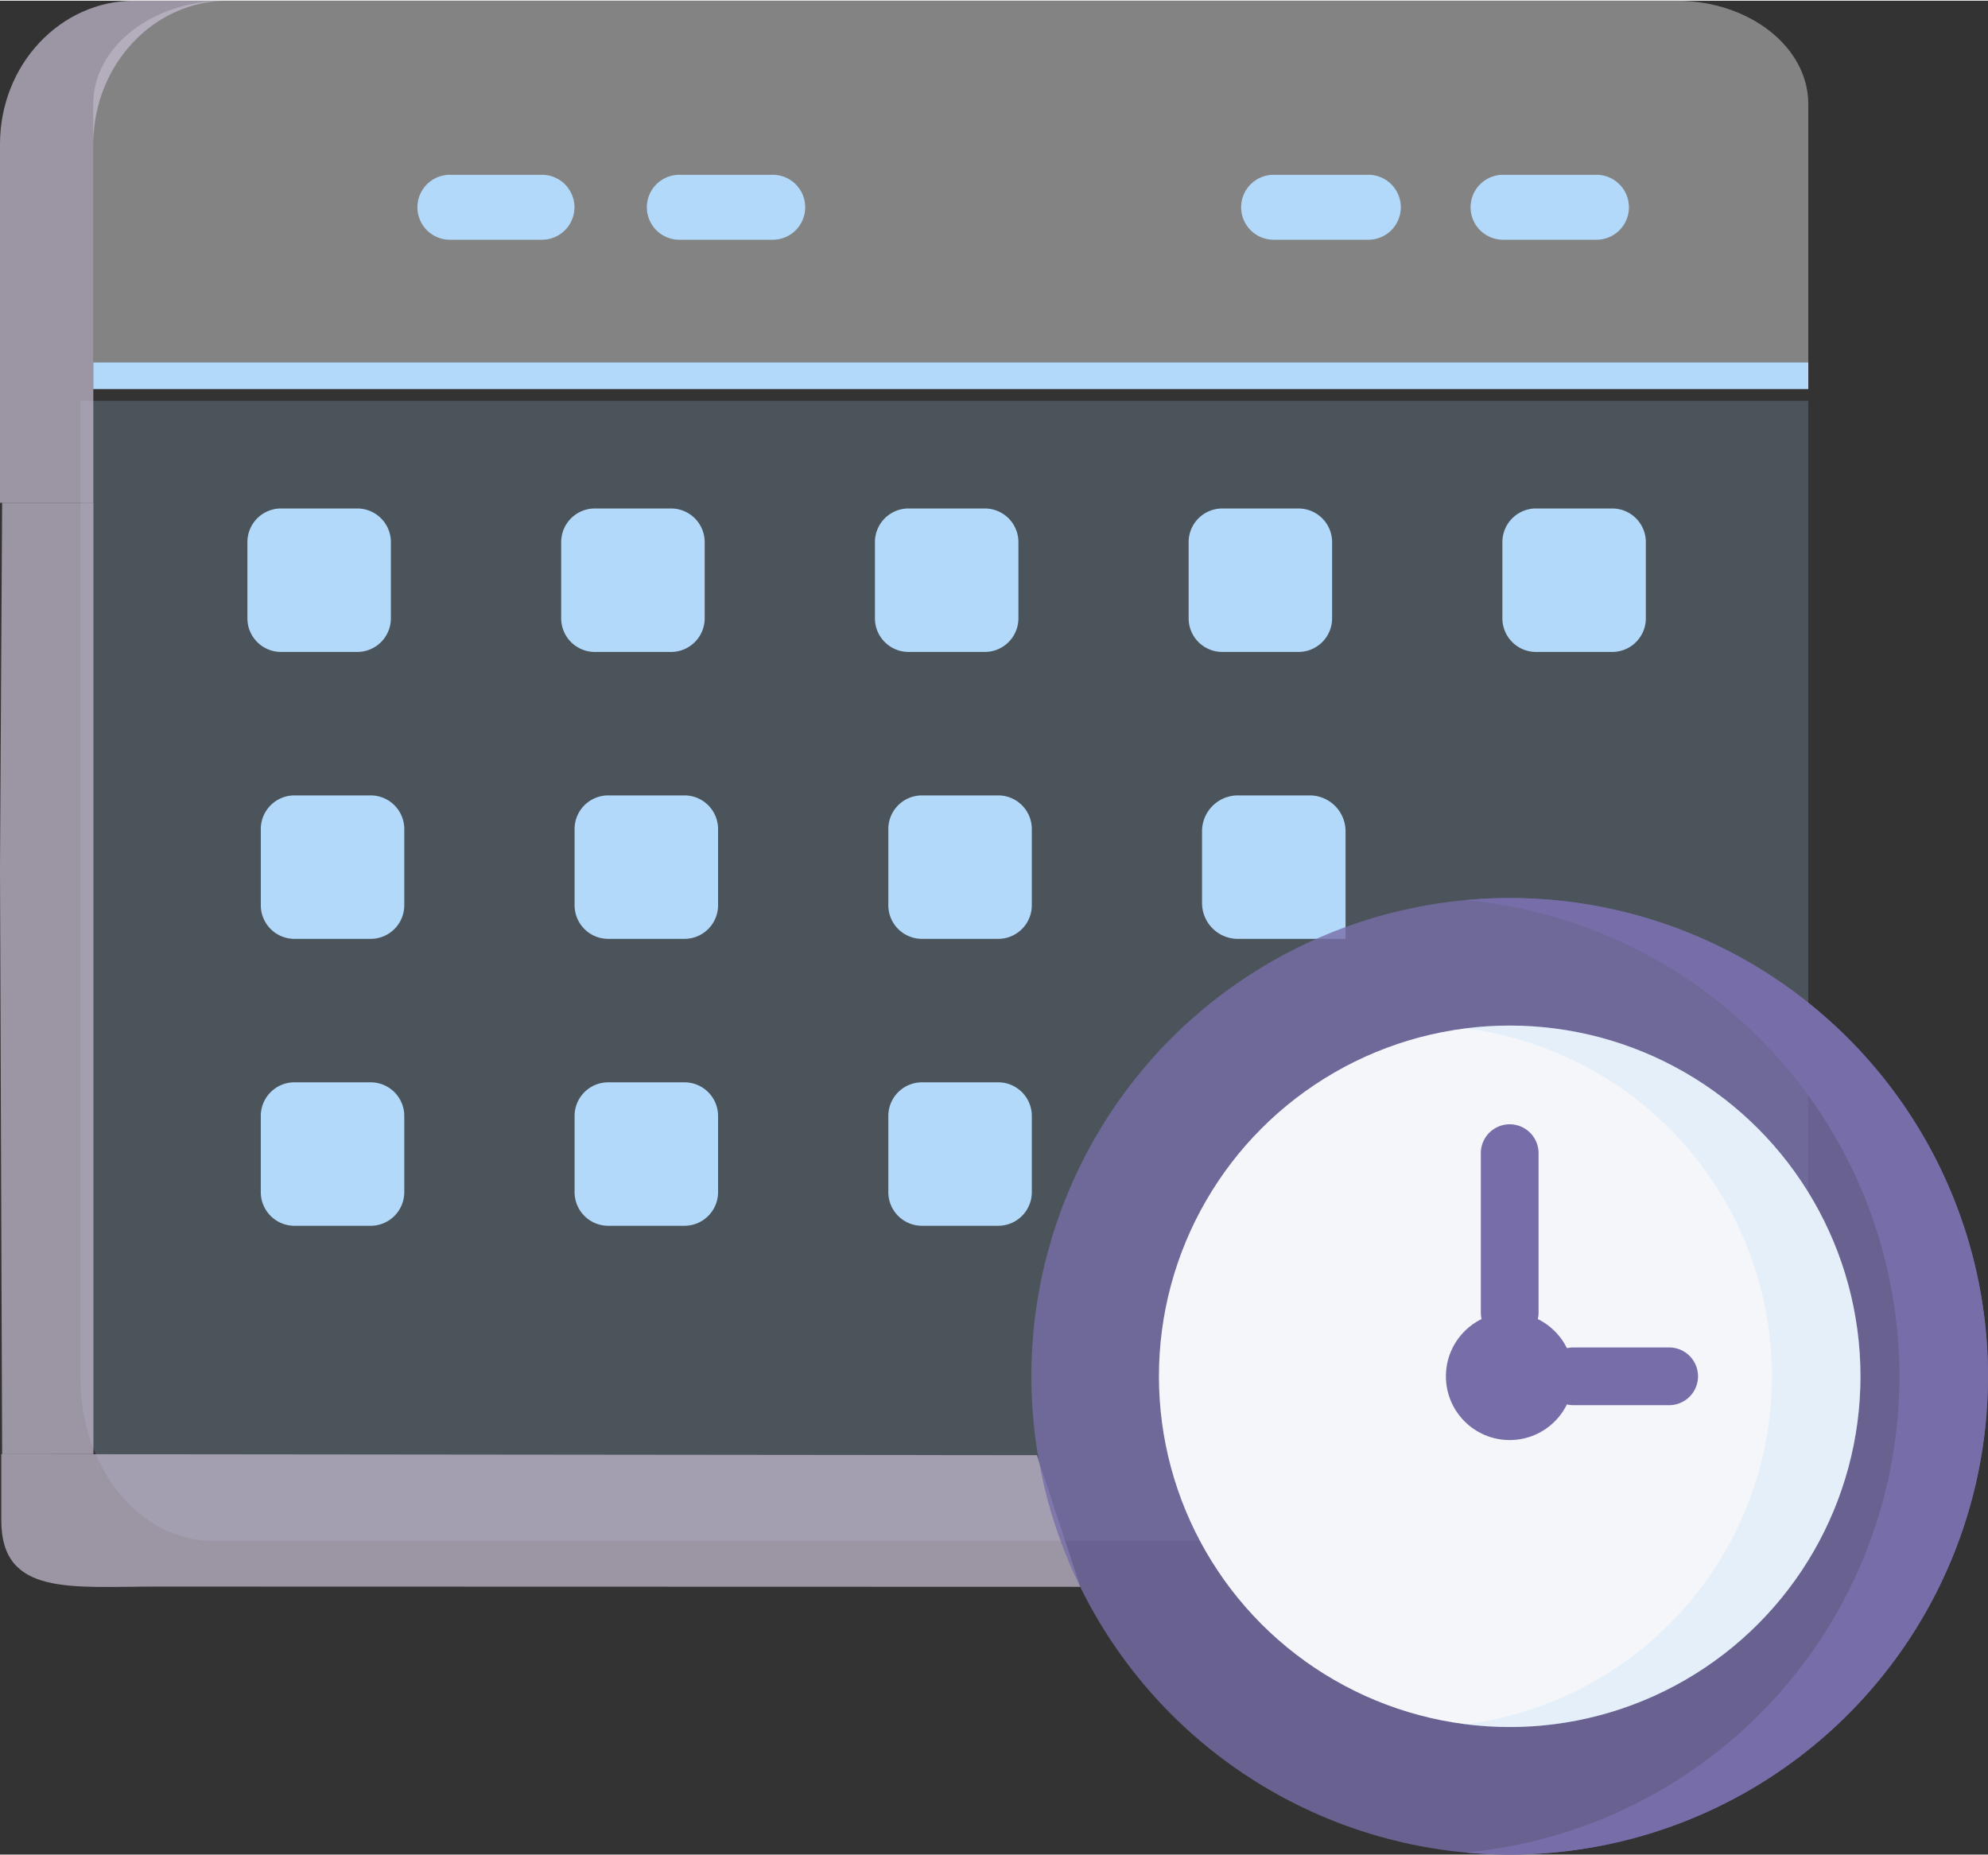 <svg id="ic_periodic"
    xmlns="http://www.w3.org/2000/svg" width="150" height="140" viewBox="0 0 148.418 138.419">
    <rect x="0" y="0" width="148.418" height="138.419" fill="#333333" stroke="none"/>
    <g id="schedule" transform="translate(-10.299 -6)">
        <g id="Group_7818" data-name="Group 7818" transform="translate(17.058)">
            <path id="Path_7869" data-name="Path 7869" d="M146.059,95.045v85.122H26.981c-5.48,0-9.922-5.444-9.922-12.16V95.045Z" transform="translate(-17.819 -59.167)" fill="#b2d9fa" opacity="0.2"></path>
            <path id="Path_7896" data-name="Path 7896" d="M444.089,214.75V143.721h-6.815l-.16,27.273.16,43.757Z" transform="translate(-443.874 -100.23)" fill="#c9c0d5" opacity="0.7"></path>
            <path id="Path_7868" data-name="Path 7868" d="M97.613,368.307l-68.958-.018c-6.4,0-11.6.733-11.6-4.944V358.4l77.32.079Z" transform="translate(-23.718 -243.88)" fill="#c9c0d5" opacity="0.7"></path>
            <g id="Group_7811" data-name="Group 7811" transform="translate(10.715 43.914)">
                <path id="Path_7870" data-name="Path 7870" d="M59.4,198.445h-5.69a2.511,2.511,0,0,1-2.511-2.511v-5.69a2.511,2.511,0,0,1,2.511-2.511H59.4a2.511,2.511,0,0,1,2.511,2.511v5.69A2.511,2.511,0,0,1,59.4,198.445Z" transform="translate(-50.203 -187.734)" fill="#b2d9fa"></path>
                <path id="Path_7871" data-name="Path 7871" d="M127.671,198.445h-5.69a2.511,2.511,0,0,1-2.511-2.511v-5.69a2.511,2.511,0,0,1,2.511-2.511h5.69a2.511,2.511,0,0,1,2.511,2.511v5.69A2.511,2.511,0,0,1,127.671,198.445Z" transform="translate(-95.047 -187.734)" fill="#b2d9fa"></path>
                <path id="Path_7872" data-name="Path 7872" d="M195.937,198.445h-5.69a2.511,2.511,0,0,1-2.511-2.511v-5.69a2.511,2.511,0,0,1,2.511-2.511h5.69a2.511,2.511,0,0,1,2.511,2.511v5.69A2.51,2.51,0,0,1,195.937,198.445Z" transform="translate(-139.89 -187.734)" fill="#b2d9fa"></path>
                <path id="Path_7873" data-name="Path 7873" d="M264.2,198.445h-5.69A2.511,2.511,0,0,1,256,195.935v-5.69a2.511,2.511,0,0,1,2.511-2.511h5.69a2.511,2.511,0,0,1,2.51,2.511v5.69A2.511,2.511,0,0,1,264.2,198.445Z" transform="translate(-184.734 -187.734)" fill="#b2d9fa"></path>
                <path id="Path_7874" data-name="Path 7874" d="M332.459,198.445h-5.69a2.511,2.511,0,0,1-2.51-2.511v-5.69a2.511,2.511,0,0,1,2.51-2.511h5.69a2.511,2.511,0,0,1,2.51,2.511v5.69A2.51,2.51,0,0,1,332.459,198.445Z" transform="translate(-229.569 -187.734)" fill="#b2d9fa"></path>
                <path id="Path_7876" data-name="Path 7876" d="M59.4,266.711h-5.69A2.511,2.511,0,0,1,51.2,264.2v-5.69A2.511,2.511,0,0,1,53.714,256H59.4a2.511,2.511,0,0,1,2.511,2.511v5.69A2.51,2.51,0,0,1,59.4,266.711Z" transform="translate(-49.203 -234.577)" fill="#b2d9fa"></path>
                <path id="Path_7877" data-name="Path 7877" d="M127.671,266.711h-5.69a2.511,2.511,0,0,1-2.511-2.511v-5.69A2.511,2.511,0,0,1,121.981,256h5.69a2.511,2.511,0,0,1,2.511,2.511v5.69A2.51,2.51,0,0,1,127.671,266.711Z" transform="translate(-94.047 -234.577)" fill="#b2d9fa"></path>
                <path id="Path_7878" data-name="Path 7878" d="M195.937,266.711h-5.69a2.511,2.511,0,0,1-2.511-2.511v-5.69A2.511,2.511,0,0,1,190.247,256h5.69a2.511,2.511,0,0,1,2.511,2.511v5.69A2.51,2.51,0,0,1,195.937,266.711Z" transform="translate(-138.89 -234.577)" fill="#b2d9fa"></path>
                <path id="Path_7879" data-name="Path 7879" d="M266.714,266.711v-8.034A2.678,2.678,0,0,0,264.037,256h-5.356A2.678,2.678,0,0,0,256,258.678v5.356a2.678,2.678,0,0,0,2.678,2.678Z" transform="translate(-183.734 -234.577)" fill="#b2d9fa"></path>
                <path id="Path_7880" data-name="Path 7880" d="M59.4,334.978h-5.69a2.511,2.511,0,0,1-2.511-2.511v-5.69a2.511,2.511,0,0,1,2.511-2.511H59.4a2.511,2.511,0,0,1,2.511,2.511v5.69A2.511,2.511,0,0,1,59.4,334.978Z" transform="translate(-49.203 -281.421)" fill="#b2d9fa"></path>
                <path id="Path_7881" data-name="Path 7881" d="M127.671,334.978h-5.69a2.511,2.511,0,0,1-2.511-2.511v-5.69a2.511,2.511,0,0,1,2.511-2.511h5.69a2.511,2.511,0,0,1,2.511,2.511v5.69A2.511,2.511,0,0,1,127.671,334.978Z" transform="translate(-94.047 -281.421)" fill="#b2d9fa"></path>
                <path id="Path_7882" data-name="Path 7882" d="M195.937,334.978h-5.69a2.511,2.511,0,0,1-2.511-2.511v-5.69a2.511,2.511,0,0,1,2.511-2.511h5.69a2.511,2.511,0,0,1,2.511,2.511v5.69A2.51,2.51,0,0,1,195.937,334.978Z" transform="translate(-138.89 -281.421)" fill="#b2d9fa"></path>
            </g>
            <path id="Path_7897" data-name="Path 7897" d="M145.1,61.134V41.848c0-4.26-4.409-7.714-9.848-7.714H26.907c-5.439,0-9.848,3.454-9.848,7.714V61.134Z" transform="translate(-16.858 -28.134)" fill="#d4d4d4" opacity="0.5"></path>
            <g id="Group_7817" data-name="Group 7817" transform="translate(24.355 18.999)">
                <g id="Group_7816" data-name="Group 7816">
                    <g id="Group_7812" data-name="Group 7812">
                        <path id="Path_7898" data-name="Path 7898" d="M104.063,65.39H97.091a2.425,2.425,0,0,1,0-4.849h6.972a2.425,2.425,0,0,1,0,4.849Z" transform="translate(-94.666 -60.541)" fill="#b2d9fa"></path>
                    </g>
                    <g id="Group_7813" data-name="Group 7813" transform="translate(17.129)">
                        <path id="Path_7899" data-name="Path 7899" d="M158.645,65.39h-6.972a2.425,2.425,0,0,1,0-4.849h6.972a2.425,2.425,0,1,1,0,4.849Z" transform="translate(-149.248 -60.541)" fill="#b2d9fa"></path>
                    </g>
                    <g id="Group_7814" data-name="Group 7814" transform="translate(61.595)">
                        <path id="Path_7900" data-name="Path 7900" d="M300.34,65.39h-6.972a2.425,2.425,0,1,1,0-4.849h6.972a2.425,2.425,0,1,1,0,4.849Z" transform="translate(-290.943 -60.541)" fill="#b2d9fa"></path>
                    </g>
                    <g id="Group_7815" data-name="Group 7815" transform="translate(78.724)">
                        <path id="Path_7901" data-name="Path 7901" d="M354.923,65.39h-6.972a2.425,2.425,0,1,1,0-4.849h6.972a2.425,2.425,0,0,1,0,4.849Z" transform="translate(-345.526 -60.541)" fill="#b2d9fa"></path>
                    </g>
                </g>
            </g>
            <path id="Path_7906" data-name="Path 7906" d="M413.023,34.133h6.967c-5.541,0-10.033,4.8-10.033,10.711V71.624H402.99V44.844c0-5.916,4.492-10.711,10.033-10.711Z" transform="translate(-409.749 -28.133)" fill="#c9c0d5" opacity="0.7"></path>
            <path id="Path_7907" data-name="Path 7907" d="M17.058,111.74H145.1v2H17.058Z" transform="translate(-16.857 -78.74)" fill="#b2d9fa"></path>
        </g>
        <g id="Group_7820" data-name="Group 7820" transform="translate(0.61 -7.337)">
            <circle id="Ellipse_256" data-name="Ellipse 256" cx="35.709" cy="35.709" r="35.709" transform="translate(86.688 80.337)" fill="#776ea9" opacity="0.8"></circle>
            <circle id="Ellipse_257" data-name="Ellipse 257" cx="26.187" cy="26.187" r="26.187" transform="translate(96.211 89.859)" fill="#f4f6fa"></circle>
            <path id="Path_7908" data-name="Path 7908" d="M361.371,332.754a2.155,2.155,0,0,1-2.155-2.155V318.7a2.155,2.155,0,1,1,4.311,0v11.9A2.155,2.155,0,0,1,361.371,332.754Z" transform="translate(-238.973 -219.314)" fill="#776ea9"></path>
            <path id="Path_7909" data-name="Path 7909" d="M385.58,380.585h-7.142a2.155,2.155,0,0,1,0-4.311h7.142a2.155,2.155,0,1,1,0,4.311Z" transform="translate(-251.278 -262.383)" fill="#776ea9"></path>
            <path id="Path_7910" data-name="Path 7910" d="M358.4,256c-1.114,0-2.216.054-3.305.154a35.709,35.709,0,0,1,0,71.111c1.089.1,2.191.154,3.305.154a35.709,35.709,0,0,0,0-71.418Z" transform="translate(-236.001 -175.663)" fill="#776ea9"></path>
            <path id="Path_7911" data-name="Path 7911" d="M358.406,290.133a26.451,26.451,0,0,0-3.3.207,26.19,26.19,0,0,1,0,51.96,26.188,26.188,0,1,0,3.3-52.167Z" transform="translate(-236.008 -200.274)" fill="#b2d9fa" opacity="0.24"></path>
            <circle id="Ellipse_258" data-name="Ellipse 258" cx="4.761" cy="4.761" r="4.761" transform="translate(117.636 111.285)" fill="#776ea9"></circle>
        </g>
    </g>
</svg>
